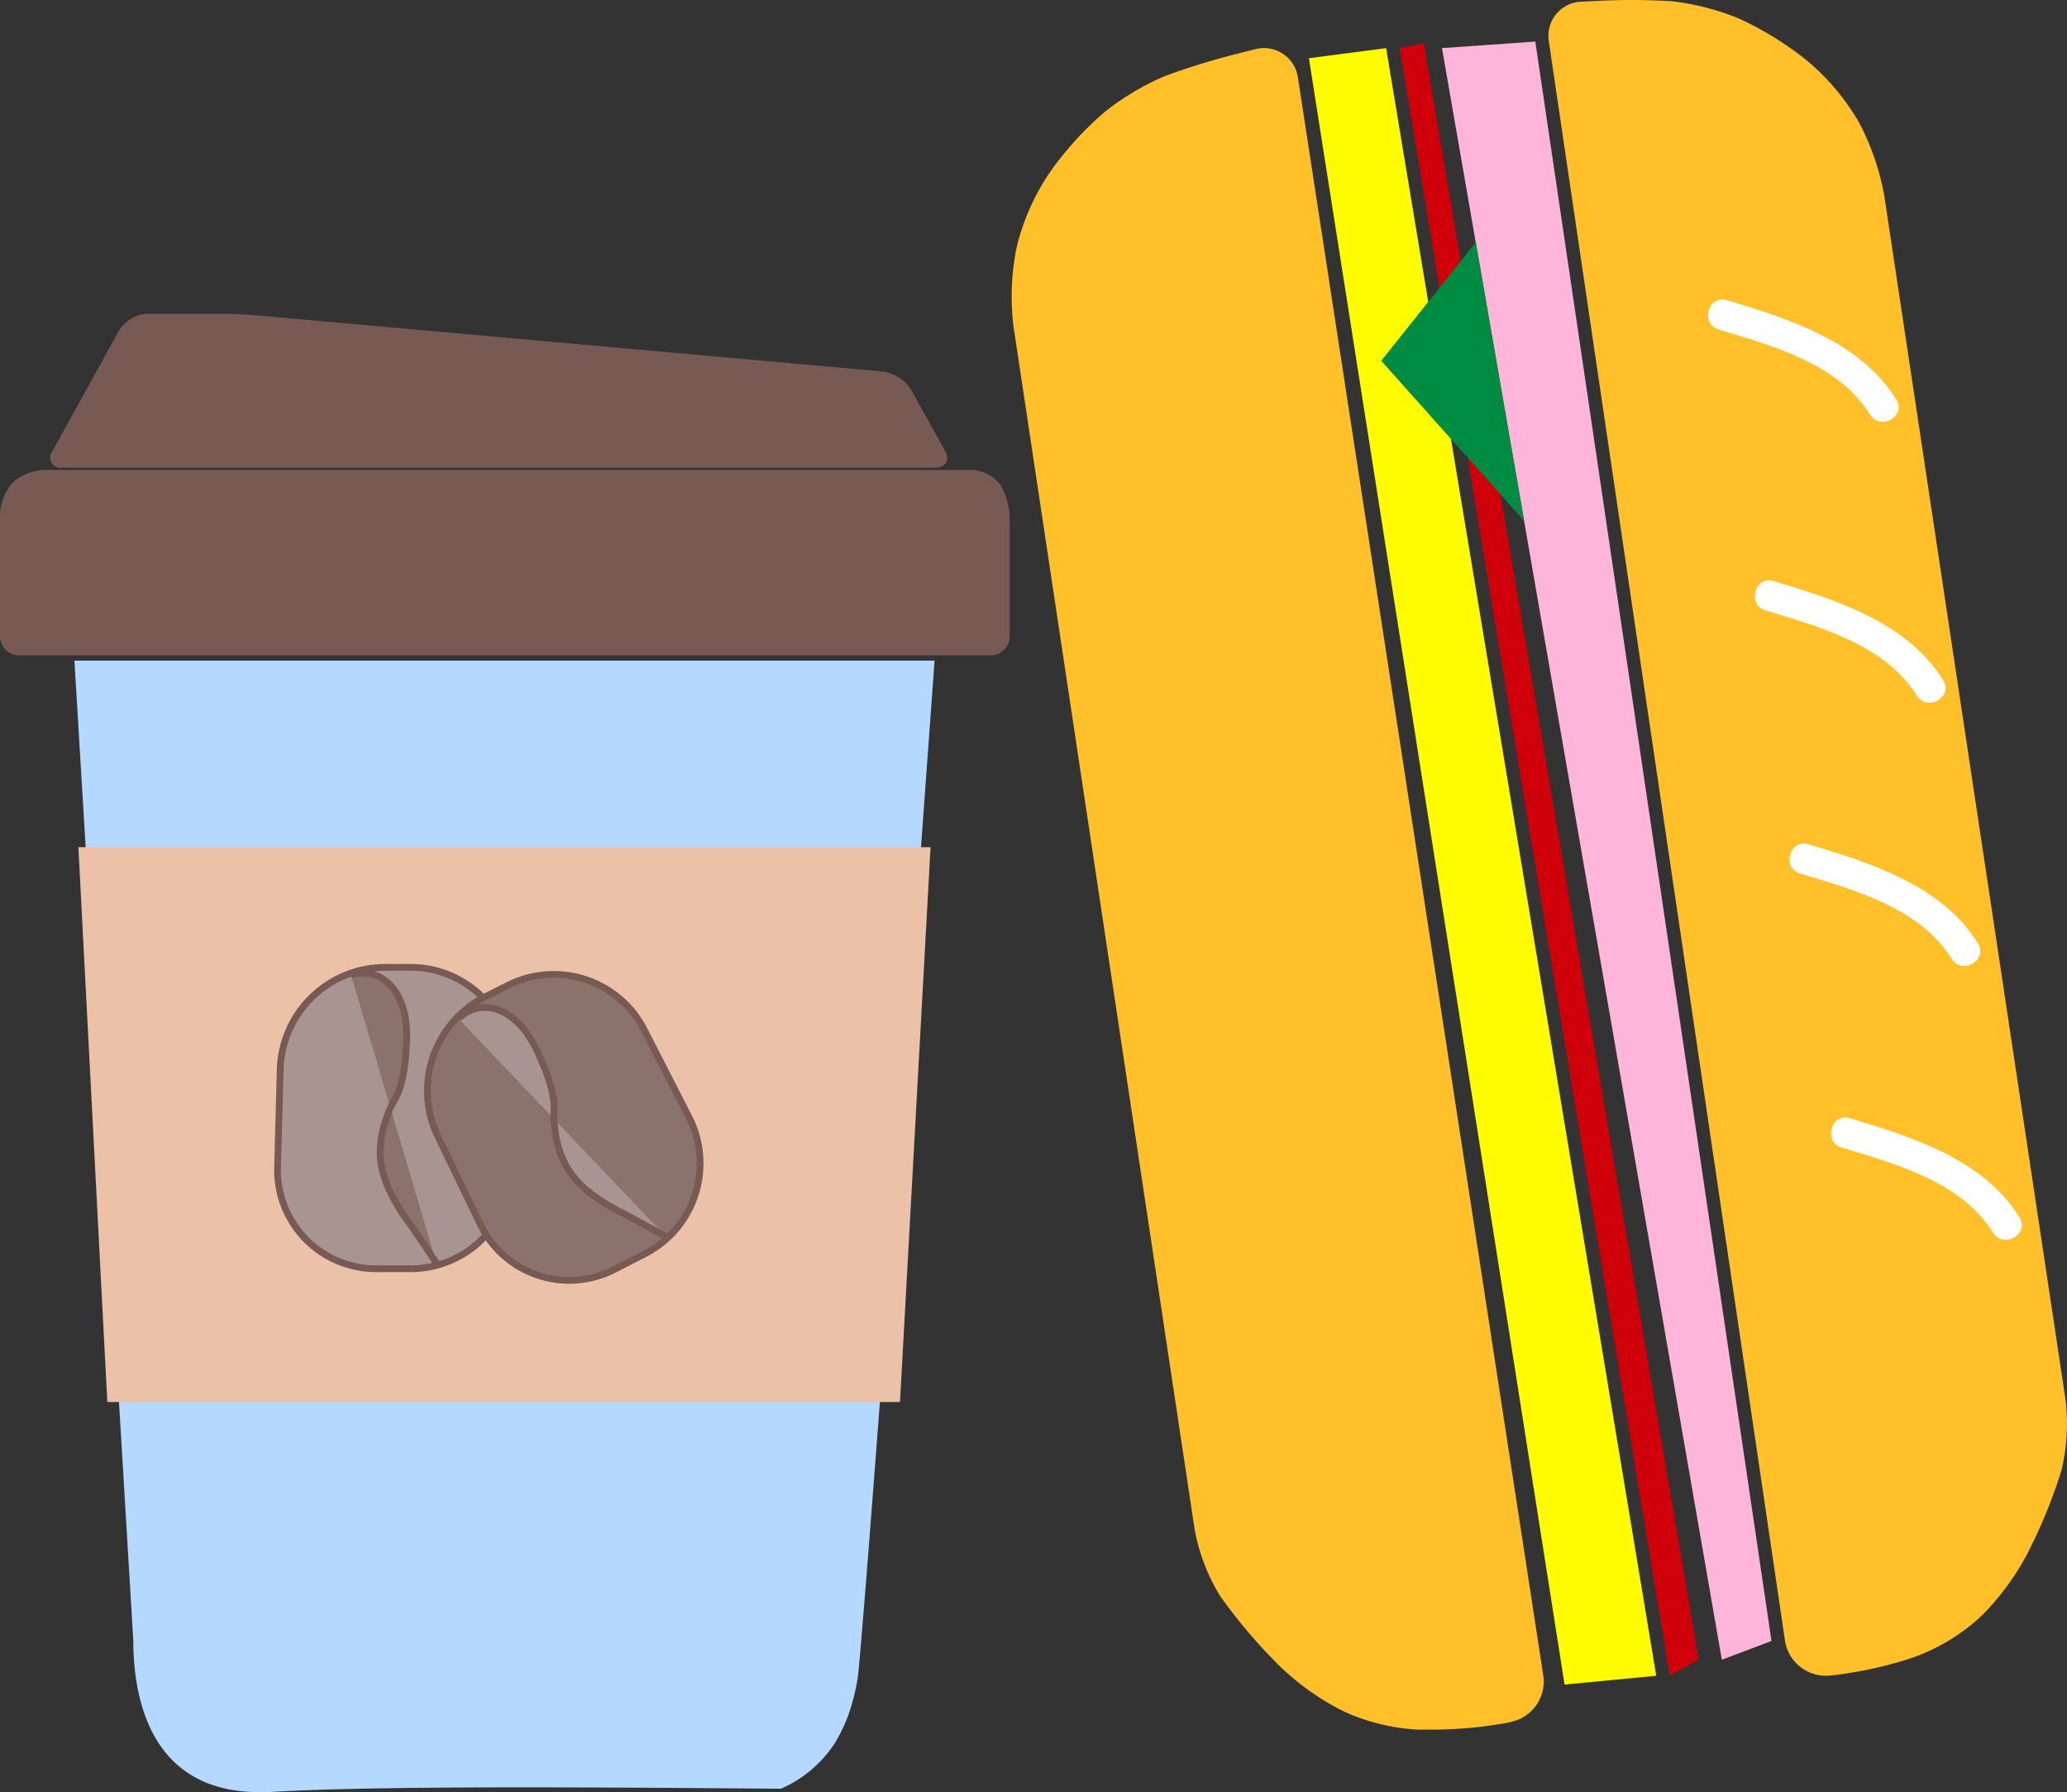 <svg xmlns="http://www.w3.org/2000/svg" viewBox="0 0 305.46 264.79"><rect x="0" y="0" width="305.46" height="264.79" fill="#333333" stroke="none"/><defs><style>.cls-1{fill:#ffc02a;}.cls-2{fill:#fff;}.cls-3{fill:#b4d8ff;}.cls-4{fill:#785a54;}.cls-5{fill:#ebc1a8;}.cls-6{fill:#fffb00;}.cls-7{fill:#d0000b;}.cls-8{fill:#ffb4d9;}.cls-9{fill:#008b42;}.cls-10,.cls-14{fill:#a89591;}.cls-11{fill:none;}.cls-11,.cls-13,.cls-14{stroke:#785a54;stroke-miterlimit:10;}.cls-12,.cls-13{fill:#8c726d;}</style></defs><g id="Capa_2" data-name="Capa 2"><g id="Capa_1-2" data-name="Capa 1"><path class="cls-1" d="M270.27,247.58a6.12,6.12,0,0,1-6.48-5.12L228.89,6.14A5.05,5.05,0,0,1,233.72.25l3-.15a96.25,96.25,0,0,1,10.4.09,37.56,37.56,0,0,1,9.75,2.5,48.63,48.63,0,0,1,9.43,5.68l1,.8a34.84,34.84,0,0,1,7.18,8.5l.41.74A37.27,37.27,0,0,1,278.47,29l26.76,177.71a29.56,29.56,0,0,1-.58,10.51,76.8,76.8,0,0,1-3.9,10l-1.1,2.25a38.59,38.59,0,0,1-6.55,9l-.67.64a29.32,29.32,0,0,1-9.46,5.7l-1.59.52a60.23,60.23,0,0,1-11,2.25Z"/><path class="cls-1" d="M223.39,254.39a6.09,6.09,0,0,0,4.68-6.79L191.81,11.5a5.07,5.07,0,0,0-6.36-4.22l-3.32.84a105,105,0,0,0-10.06,3.15,39.21,39.21,0,0,0-8.86,5.3,49.7,49.7,0,0,0-7.55,8.17l-.83,1.19a34.12,34.12,0,0,0-4.49,10.18l-.19.87a36.52,36.52,0,0,0-.39,11.14l26.76,177.71a28.7,28.7,0,0,0,3.71,9.86A76.29,76.29,0,0,0,187,244l1.83,1.9a38.39,38.39,0,0,0,9,6.58l1.06.52a29.86,29.86,0,0,0,10.76,2.56l2.06,0A62,62,0,0,0,223,254.49Z"/><path class="cls-2" d="M298.43,179.87c-5.35-8.62-15.88-11.88-25.05-14.65-2.78-.84-4,3.5-1.2,4.34,7.93,2.39,17.71,5.08,22.36,12.58,1.53,2.46,5.43.2,3.89-2.27Z"/><path class="cls-2" d="M292.3,139.39c-5.35-8.62-15.88-11.88-25.05-14.65-2.78-.84-4,3.5-1.2,4.34,7.93,2.39,17.71,5.08,22.36,12.58,1.53,2.46,5.42.2,3.89-2.27Z"/><path class="cls-2" d="M287.16,100.51c-5.35-8.62-15.88-11.88-25.05-14.65-2.78-.84-4,3.5-1.2,4.34,7.93,2.39,17.71,5.08,22.36,12.58,1.53,2.46,5.43.2,3.89-2.27Z"/><path class="cls-2" d="M280.2,59c-5.35-8.62-15.88-11.88-25-14.65-2.78-.84-4,3.5-1.2,4.34,7.93,2.39,17.71,5.08,22.36,12.58,1.52,2.46,5.42.2,3.89-2.27Z"/><path class="cls-3" d="M115.4,264.29c-34.33-.29-59.95-.36-74.41.42-2.85.15-9.48.57-14.6-3.79-6-5.1-6.68-14-6.69-18.54L11,97.61H138.11c-6.12,84.5-10.79,146.32-11.35,150.24a30.88,30.88,0,0,1-1.41,5.6,24.35,24.35,0,0,1-2,4.13A18.18,18.18,0,0,1,115.4,264.29Z"/><path class="cls-4" d="M2.83,96.83A2.84,2.84,0,0,1,0,94V76.07a7.85,7.85,0,0,1,1.82-4.73,7.41,7.41,0,0,1,4.66-1.9H143.55a5.67,5.67,0,0,1,4.25,2.11,10.39,10.39,0,0,1,1.42,4.94V94a2.84,2.84,0,0,1-2.83,2.83Z"/><path class="cls-4" d="M138.2,69.1c1.56,0,2.22-1.12,1.46-2.48l-5-9a6,6,0,0,0-4.2-2.73L38,46.6c-1.55-.14-4.1-.25-5.66-.25H21.8a5.34,5.34,0,0,0-4.21,2.48L7.76,66.63a1.53,1.53,0,0,0,1.46,2.48h129Z"/><polygon class="cls-5" points="11.58 125.17 137.52 125.17 133 207.15 15.86 207.15 11.58 125.17"/><polygon class="cls-6" points="193.43 8.6 231.21 248.9 244.76 247.6 204.84 7.11 193.43 8.6"/><polygon class="cls-7" points="206.84 7.11 246.76 247.6 251.03 245.23 210.4 6.37 206.84 7.11"/><polygon class="cls-8" points="213.1 7.11 254.45 245.23 261.79 242.46 226.89 6.14 213.1 7.11"/><polygon class="cls-9" points="218.09 35.8 225.23 76.95 204.12 53.31 218.09 35.8"/><path class="cls-10" d="M41.41,157.93a15.54,15.54,0,0,1,15.41-15h3.86a15,15,0,0,1,15,15v14.53a15,15,0,0,1-15,15H55.62a14.57,14.57,0,0,1-14.6-15Z"/><path class="cls-11" d="M41.41,157.93a15.54,15.54,0,0,1,15.41-15h3.86a15,15,0,0,1,15,15v14.53a15,15,0,0,1-15,15H55.62a14.57,14.57,0,0,1-14.6-15Z"/><path class="cls-12" d="M64.63,167.75a15.55,15.55,0,0,1,6.87-20.37L75,145.62a15,15,0,0,1,20.19,6.51l6.62,12.93a15,15,0,0,1-6.51,20.19l-4.51,2.31a14.57,14.57,0,0,1-19.83-6.69Z"/><path class="cls-11" d="M64.63,167.75a15.55,15.55,0,0,1,6.87-20.37L75,145.62a15,15,0,0,1,20.19,6.51l6.62,12.93a15,15,0,0,1-6.51,20.19l-4.51,2.31a14.57,14.57,0,0,1-19.83-6.69Z"/><path class="cls-13" d="M51.86,144a6,6,0,0,1,4,.24A6.51,6.51,0,0,1,59,147.54a10,10,0,0,1,1,3.56,17.6,17.6,0,0,1,0,4,23.83,23.83,0,0,1-.71,5c-.68,2.48-1.25,2.34-2.14,5a14.62,14.62,0,0,0-.95,5.94,14.14,14.14,0,0,0,1.43,5,28.56,28.56,0,0,0,3.09,5c.88,1.28,2.19,3.21,3.8,5.64"/><path class="cls-14" d="M67.73,150.48a6,6,0,0,1,3.7-1.63,6.51,6.51,0,0,1,4.27,1.55,10,10,0,0,1,2.47,2.74A17.82,17.82,0,0,1,80,156.73a23.64,23.64,0,0,1,1.64,4.77c.53,2.52-.05,2.65.38,5.41a14.27,14.27,0,0,0,1.86,5.73,14.43,14.43,0,0,0,3.54,3.79,29.13,29.13,0,0,0,5,3c1.36.74,3.41,1.86,6,3.28"/></g></g></svg>